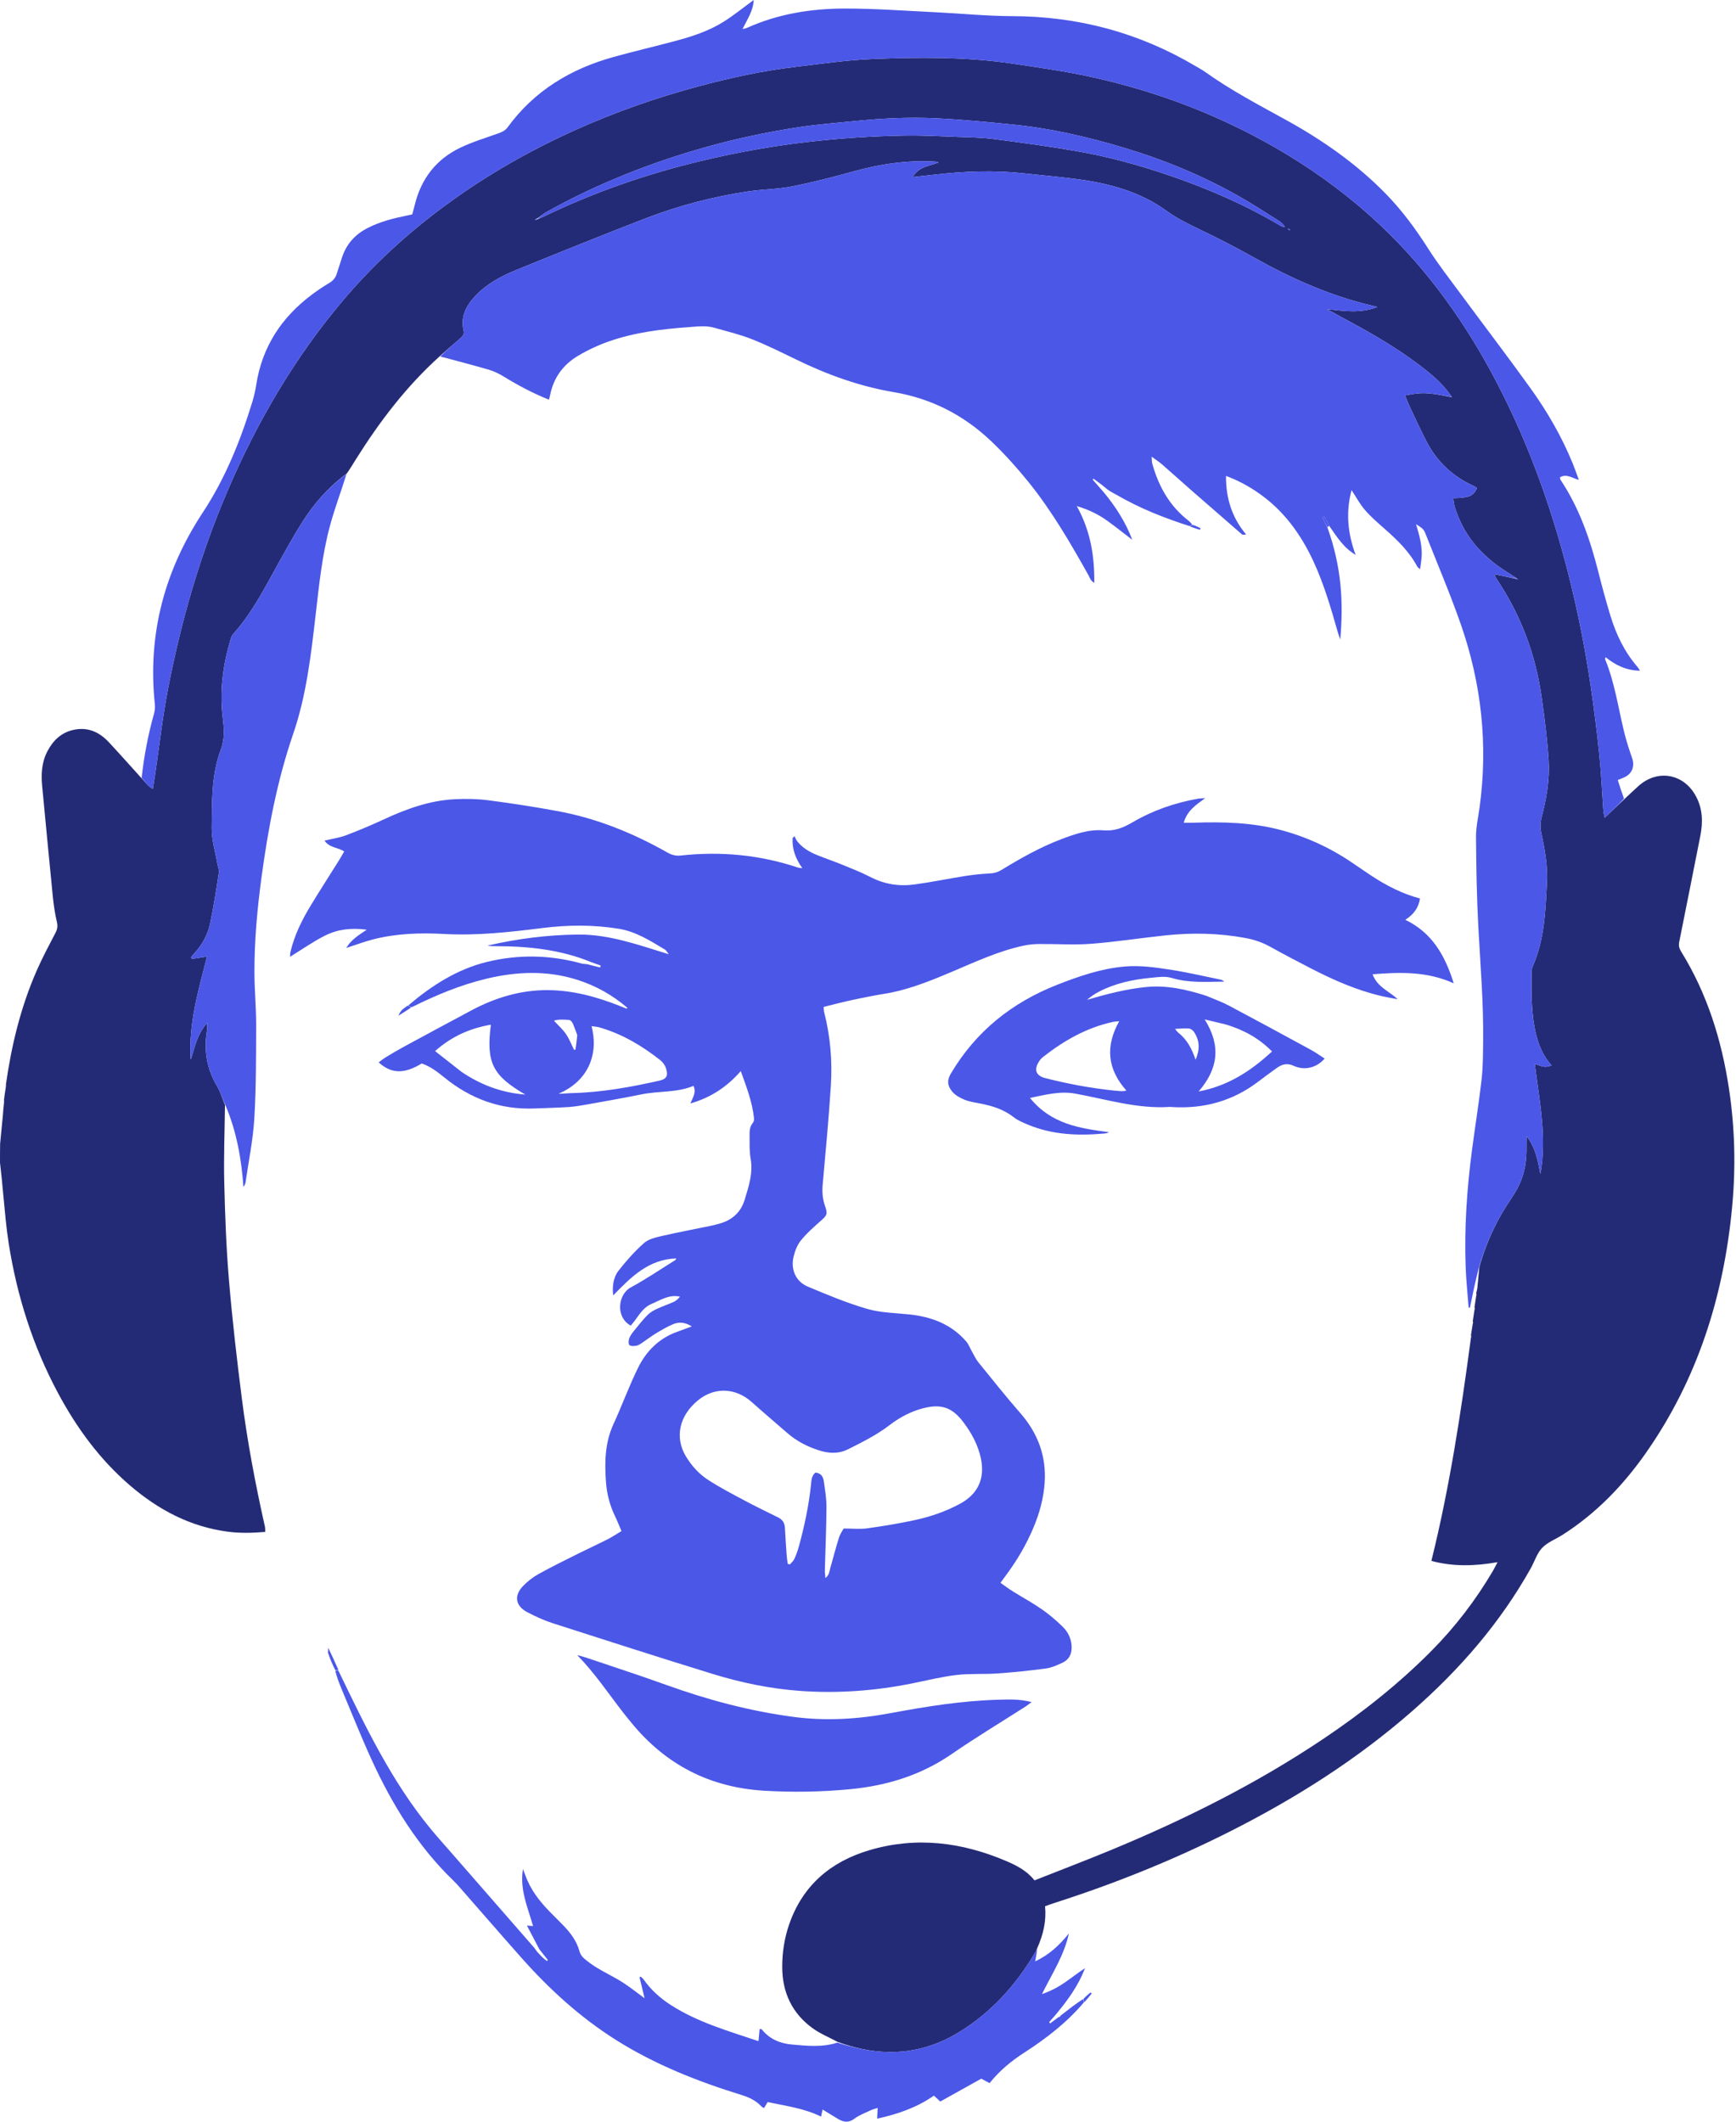 <svg width="180" height="220" viewBox="0 0 180 220" fill="none" xmlns="http://www.w3.org/2000/svg">
<path d="M45.582 36.953C42.134 40.062 39.354 43.715 36.898 47.631C36.611 48.09 36.337 48.557 35.965 49.091C34.036 50.529 32.547 52.227 31.338 54.148C30.249 55.879 29.272 57.682 28.283 59.474C27.088 61.638 25.908 63.806 24.244 65.662C24.108 65.814 23.993 66.01 23.935 66.205C23.142 68.853 22.753 71.548 23.084 74.311C23.224 75.475 23.332 76.586 22.89 77.754C21.904 80.361 21.986 83.138 21.951 85.865C21.936 87.076 22.32 88.292 22.527 89.506C22.582 89.83 22.742 90.166 22.695 90.473C22.428 92.224 22.161 93.977 21.799 95.71C21.556 96.87 21.008 97.918 20.192 98.804C20.059 98.948 19.938 99.103 19.811 99.254C19.837 99.312 19.863 99.37 19.889 99.429C20.411 99.347 20.933 99.266 21.464 99.183C20.574 102.703 19.529 106.18 19.781 109.863C20.205 108.582 20.43 107.218 21.482 106.064C21.482 106.41 21.509 106.593 21.478 106.767C21.117 108.83 21.408 110.766 22.49 112.59C22.852 113.202 23.054 113.908 23.329 114.571C23.297 117.25 23.189 119.931 23.253 122.608C23.333 125.978 23.456 129.353 23.738 132.711C24.082 136.818 24.555 140.916 25.075 145.005C25.644 149.483 26.484 153.917 27.474 158.322C27.505 158.461 27.49 158.611 27.501 158.845C26.175 158.958 24.892 158.99 23.609 158.821C19.72 158.307 16.414 156.55 13.477 154.028C10.351 151.343 7.959 148.076 6.024 144.465C3.413 139.593 1.764 134.394 0.904 128.945C0.646 127.313 0.511 125.66 0.336 123.854C0.236 122.648 0.118 121.606 1.31864e-09 120.563C-1.7956e-07 119.955 -1.67109e-07 119.347 0.013 118.588C0.117 117.506 0.208 116.576 0.298 115.645C0.323 115.289 0.348 114.934 0.405 114.458C0.43 114.235 0.423 114.133 0.416 114.031C0.462 113.672 0.507 113.314 0.588 112.832C0.622 112.606 0.621 112.502 0.62 112.399C1.198 108.358 2.154 104.417 3.794 100.668C4.384 99.319 5.081 98.016 5.762 96.708C5.955 96.337 5.997 96.027 5.899 95.607C5.696 94.731 5.563 93.834 5.473 92.938C5.092 89.131 4.738 85.322 4.372 81.513C4.252 80.263 4.319 79.041 4.914 77.902C5.483 76.816 6.3 76.002 7.525 75.703C9.024 75.337 10.258 75.863 11.271 76.946C12.383 78.135 13.458 79.358 14.625 80.638C15.069 81.068 15.332 81.544 15.847 81.792C15.929 81.278 16.003 80.834 16.07 80.389C16.516 77.386 16.853 74.363 17.428 71.386C18.788 64.337 20.775 57.467 23.611 50.854C26.682 43.695 30.57 37.044 35.618 31.083C38.811 27.314 42.436 24.026 46.416 21.122C50.591 18.076 55.06 15.535 59.778 13.422C63.854 11.596 68.054 10.129 72.362 8.97C75.674 8.078 79.023 7.345 82.432 6.939C85.118 6.619 87.805 6.224 90.502 6.116C95.346 5.922 100.201 5.885 105.018 6.601C107.751 7.008 110.495 7.396 113.191 7.988C119.848 9.45 126.166 11.837 132.095 15.225C135.743 17.31 139.142 19.741 142.261 22.553C147.328 27.12 151.329 32.519 154.575 38.494C158.175 45.122 160.744 52.148 162.6 59.443C163.579 63.292 164.349 67.186 164.93 71.113C165.282 73.491 165.583 75.879 165.829 78.27C166.029 80.214 166.113 82.17 166.255 84.12C166.268 84.305 166.327 84.487 166.389 84.789C167.134 84.084 167.783 83.469 168.432 82.854C168.917 82.403 169.396 81.944 169.889 81.502C171.865 79.731 174.573 80.207 175.838 82.547C176.546 83.858 176.587 85.243 176.301 86.674C175.569 90.332 174.862 93.996 174.117 97.651C174.036 98.049 174.105 98.335 174.305 98.659C177.014 103.029 178.505 107.825 179.27 112.876C179.887 116.947 179.986 121.036 179.601 125.13C178.729 134.405 176.012 143.044 170.609 150.726C168.265 154.058 165.471 156.946 162.015 159.149C161.307 159.6 160.464 159.912 159.902 160.498C159.362 161.063 159.118 161.907 158.721 162.615C155.551 168.28 151.357 173.098 146.498 177.363C140.713 182.441 134.263 186.518 127.405 189.97C121.618 192.883 115.625 195.298 109.456 197.278C109.114 197.387 108.776 197.513 108.357 197.659C108.508 199.126 108.199 200.521 107.566 201.967C107.456 202.181 107.424 202.3 107.364 202.403C105.354 205.835 102.756 208.716 99.333 210.782C97.129 212.112 94.713 212.821 92.124 212.778C90.315 212.747 88.559 212.352 86.857 211.731C85.986 211.262 85.05 210.883 84.257 210.308C82.135 208.771 81.121 206.613 81.106 204.013C81.098 202.471 81.33 200.95 81.844 199.485C83.256 195.466 86.161 193.027 90.147 191.847C95.005 190.409 99.742 191.011 104.347 192.98C105.43 193.443 106.472 193.979 107.264 194.977C109.938 193.919 112.579 192.915 115.188 191.835C122.881 188.649 130.305 184.943 137.232 180.29C141.22 177.611 144.976 174.647 148.367 171.235C150.865 168.722 153.006 165.931 154.802 162.876C154.951 162.622 155.078 162.355 155.273 161.983C152.932 162.394 150.704 162.464 148.415 161.852C150.302 154.235 151.476 146.536 152.517 138.709C152.564 138.558 152.554 138.516 152.512 138.483C152.567 138.113 152.623 137.744 152.704 137.268C152.754 137.11 152.744 137.067 152.7 137.031C152.753 136.663 152.806 136.295 152.885 135.821C152.934 135.663 152.924 135.619 152.88 135.583C152.932 135.215 152.985 134.846 153.062 134.372C153.109 134.216 153.098 134.174 153.055 134.139C153.085 134.006 153.115 133.873 153.177 133.601C153.259 132.8 153.311 132.138 153.384 131.407C154.098 128.786 155.218 126.434 156.708 124.252C157.028 123.782 157.322 123.285 157.558 122.769C158.118 121.544 158.301 120.239 158.274 118.898C158.266 118.533 158.28 118.167 158.283 117.802C159.221 118.987 159.452 120.355 159.72 121.724C160.41 117.893 159.606 114.133 159.137 110.314C160.158 110.679 160.158 110.679 160.888 110.491C160.008 109.519 159.525 108.369 159.235 107.124C158.747 105.021 158.787 102.881 158.797 100.745C158.798 100.514 158.889 100.272 158.983 100.054C160.147 97.337 160.238 94.433 160.395 91.556C160.491 89.813 160.177 88.08 159.81 86.372C159.693 85.829 159.698 85.319 159.839 84.773C160.337 82.845 160.691 80.874 160.572 78.887C160.441 76.701 160.157 74.521 159.854 72.35C159.231 67.903 157.704 63.786 155.187 60.051C155.083 59.896 155.016 59.716 154.928 59.542C155.72 59.695 156.448 59.837 157.194 60.022C157.282 60.068 157.352 60.07 157.423 60.072C157.345 60.035 157.268 59.999 157.16 59.908C156.823 59.666 156.513 59.48 156.207 59.288C154.019 57.904 152.273 56.126 151.253 53.706C150.977 53.049 150.721 52.382 150.687 51.651C152.326 51.621 152.76 51.437 153.134 50.63C153.117 50.606 153.104 50.575 153.081 50.559C153.007 50.508 152.933 50.453 152.852 50.416C150.687 49.448 149.03 47.923 147.933 45.823C147.294 44.598 146.724 43.336 146.131 42.087C145.981 41.77 145.861 41.438 145.681 41C146.171 40.919 146.545 40.839 146.924 40.797C148.138 40.663 149.312 40.956 150.504 41.176C150.527 41.209 150.543 41.217 150.558 41.224C150.534 41.204 150.509 41.183 150.489 41.099C149.613 39.792 148.452 38.833 147.256 37.922C144.903 36.129 142.355 34.642 139.753 33.245C139.028 32.856 138.31 32.452 137.589 32.054C139.331 32.233 141.03 32.527 142.802 31.835C142.617 31.783 142.533 31.755 142.447 31.735C138.036 30.724 133.955 28.911 130.023 26.706C128.107 25.632 126.149 24.624 124.166 23.681C123.052 23.151 121.982 22.609 120.972 21.876C118.172 19.843 114.916 18.99 111.538 18.557C109.721 18.324 107.895 18.164 106.074 17.966C103.006 17.634 99.946 17.762 96.889 18.113C96.17 18.195 95.45 18.272 94.621 18.363C95.283 17.233 96.388 17.228 97.304 16.845C97.186 16.777 97.083 16.766 96.979 16.76C94.095 16.588 91.287 17.004 88.509 17.771C86.396 18.354 84.269 18.908 82.12 19.331C80.622 19.626 79.069 19.625 77.555 19.851C73.885 20.401 70.306 21.341 66.848 22.679C62.387 24.405 57.951 26.194 53.521 27.999C51.957 28.636 50.458 29.433 49.28 30.69C48.339 31.695 47.728 32.841 48.072 34.286C48.167 34.684 47.948 34.892 47.683 35.118C46.974 35.72 46.281 36.34 45.582 36.953ZM55.839 22.691C55.977 22.632 56.118 22.579 56.253 22.514C60.896 20.258 65.725 18.503 70.713 17.187C75.049 16.044 79.44 15.209 83.9 14.701C87.192 14.326 90.49 14.114 93.797 14.054C95.63 14.022 97.466 14.125 99.3 14.194C100.563 14.242 101.833 14.262 103.083 14.424C105.942 14.793 108.801 15.179 111.64 15.674C114.991 16.258 118.271 17.164 121.486 18.274C125.42 19.632 129.224 21.292 132.808 23.428C132.93 23.501 133.093 23.504 133.237 23.539C133.056 23.242 132.832 23.048 132.585 22.893C131.258 22.064 129.948 21.203 128.59 20.428C124.757 18.238 120.7 16.564 116.474 15.302C112.695 14.173 108.859 13.292 104.927 12.905C102.296 12.646 99.661 12.391 97.022 12.266C94.195 12.133 91.365 12.275 88.548 12.561C86.664 12.752 84.773 12.896 82.903 13.179C79.573 13.683 76.28 14.38 73.037 15.298C67.309 16.919 61.814 19.109 56.612 22.013C56.285 22.195 56.015 22.479 55.623 22.704C55.574 22.718 55.524 22.732 55.474 22.746C55.493 22.776 55.511 22.805 55.53 22.835C55.59 22.791 55.649 22.747 55.839 22.691ZM133.523 23.717C133.579 23.771 133.635 23.827 133.694 23.877C133.697 23.88 133.735 23.84 133.757 23.82C133.703 23.767 133.648 23.713 133.523 23.717Z" fill="#242B76"/>
<path d="M61.31 99.769C58.138 98.465 54.805 98.115 51.414 98.11C51.128 98.109 50.841 98.11 50.55 98.05C53.634 97.338 56.755 96.936 59.92 96.905C63.136 96.873 66.124 97.954 69.346 98.948C69.123 98.669 69.063 98.533 68.959 98.471C67.438 97.565 65.968 96.599 64.143 96.303C61.495 95.874 58.86 95.899 56.219 96.231C52.838 96.656 49.463 97.031 46.04 96.844C43.571 96.71 41.093 96.785 38.675 97.409C37.779 97.64 36.908 97.97 35.898 98.296C36.411 97.445 37.157 96.982 38.028 96.402C36.41 96.186 34.993 96.362 33.705 97.011C32.453 97.641 31.295 98.461 30.073 99.211C30.081 99.1 30.07 98.911 30.111 98.733C30.517 96.98 31.309 95.391 32.234 93.867C33.188 92.295 34.185 90.751 35.16 89.193C35.335 88.914 35.491 88.624 35.687 88.287C35.037 87.856 34.139 87.91 33.649 87.162C34.429 86.976 35.18 86.875 35.871 86.615C37.194 86.117 38.498 85.563 39.781 84.97C42.122 83.887 44.522 83.007 47.12 82.874C48.288 82.814 49.477 82.832 50.634 82.982C53.051 83.296 55.464 83.669 57.861 84.113C61.899 84.861 65.657 86.389 69.219 88.41C69.661 88.661 70.085 88.765 70.588 88.71C74.719 88.257 78.768 88.634 82.719 89.953C82.827 89.989 82.947 89.989 83.193 90.026C82.482 89.025 82.109 88.02 82.186 86.89C82.251 86.829 82.316 86.769 82.382 86.708C82.476 86.887 82.545 87.087 82.669 87.243C83.21 87.923 83.941 88.346 84.73 88.666C85.566 89.005 86.425 89.292 87.261 89.634C88.263 90.045 89.28 90.436 90.24 90.934C91.689 91.687 93.216 91.928 94.798 91.714C96.558 91.477 98.299 91.112 100.054 90.837C100.914 90.702 101.785 90.608 102.655 90.567C103.098 90.547 103.463 90.435 103.834 90.208C105.816 88.999 107.836 87.859 110.014 87.028C111.43 86.488 112.895 85.976 114.401 86.1C115.58 86.196 116.48 85.821 117.424 85.268C119.523 84.036 121.795 83.255 124.186 82.821C124.384 82.785 124.588 82.788 124.965 82.759C123.966 83.483 123.071 84.094 122.74 85.308C123.159 85.308 123.48 85.317 123.8 85.307C126.76 85.21 129.707 85.278 132.6 86.015C135.312 86.707 137.822 87.849 140.141 89.413C140.865 89.901 141.579 90.407 142.312 90.882C143.833 91.869 145.436 92.691 147.234 93.165C147.088 94.138 146.583 94.805 145.714 95.376C148.499 96.72 149.837 99.085 150.732 101.961C147.965 100.71 145.205 100.795 142.318 101.023C142.816 102.376 144.043 102.763 144.916 103.612C144.372 103.506 143.825 103.416 143.286 103.292C140.683 102.691 138.262 101.621 135.901 100.403C134.482 99.671 133.069 98.926 131.672 98.153C130.87 97.708 130.026 97.427 129.131 97.261C126.382 96.752 123.617 96.698 120.847 96.99C118.272 97.262 115.708 97.667 113.127 97.864C111.332 98 109.517 97.868 107.711 97.886C107.177 97.891 106.634 97.948 106.112 98.06C103.532 98.614 101.152 99.726 98.74 100.748C96.715 101.607 94.679 102.437 92.517 102.898C91.9 103.03 91.271 103.108 90.651 103.228C89.739 103.405 88.827 103.584 87.921 103.787C87.101 103.971 86.289 104.188 85.402 104.409C85.417 104.572 85.408 104.773 85.456 104.96C86.099 107.463 86.312 110.017 86.148 112.582C85.93 116.008 85.604 119.427 85.3 122.848C85.231 123.614 85.292 124.339 85.549 125.067C85.842 125.893 85.739 126.031 85.08 126.611C84.361 127.245 83.632 127.889 83.035 128.631C82.656 129.102 82.416 129.739 82.277 130.339C81.972 131.657 82.526 132.892 83.757 133.41C85.78 134.261 87.82 135.11 89.923 135.722C91.32 136.129 92.837 136.139 94.303 136.296C96.598 136.543 98.641 137.309 100.188 139.103C100.431 139.384 100.562 139.76 100.75 140.089C100.974 140.48 101.157 140.904 101.437 141.25C102.877 143.029 104.307 144.82 105.81 146.546C107.626 148.632 108.506 151.014 108.315 153.771C108.206 155.346 107.795 156.856 107.192 158.313C106.438 160.133 105.447 161.817 104.269 163.393C104.108 163.607 103.953 163.825 103.735 164.125C104.182 164.435 104.585 164.741 105.013 165.008C106.009 165.63 107.047 166.191 108.011 166.859C108.774 167.388 109.489 168.001 110.157 168.647C110.704 169.175 111.054 169.845 111.11 170.643C111.167 171.454 110.878 172.078 110.142 172.419C109.6 172.67 109.028 172.928 108.445 173.006C106.776 173.23 105.098 173.404 103.418 173.522C102.006 173.621 100.576 173.515 99.175 173.681C97.626 173.865 96.1 174.248 94.566 174.556C90.733 175.327 86.862 175.612 82.966 175.332C79.861 175.109 76.817 174.474 73.848 173.559C68.325 171.855 62.821 170.088 57.319 168.315C56.407 168.021 55.521 167.612 54.67 167.167C53.432 166.519 53.267 165.445 54.247 164.441C54.705 163.973 55.24 163.546 55.811 163.229C57.153 162.484 58.533 161.808 59.906 161.12C60.929 160.608 61.972 160.133 62.993 159.616C63.471 159.373 63.919 159.069 64.439 158.758C64.208 158.22 64.014 157.72 63.782 157.24C63.239 156.113 62.922 154.931 62.833 153.683C62.684 151.623 62.718 149.602 63.611 147.663C64.505 145.721 65.229 143.698 66.18 141.786C67.014 140.106 68.306 138.8 70.129 138.128C70.601 137.954 71.072 137.781 71.731 137.538C70.998 137.08 70.385 137.064 69.811 137.299C69.175 137.559 68.578 137.921 67.985 138.276C67.521 138.554 67.094 138.894 66.643 139.194C66.443 139.327 66.235 139.486 66.01 139.532C65.765 139.582 65.414 139.605 65.263 139.469C65.138 139.356 65.167 138.968 65.252 138.751C65.369 138.451 65.584 138.182 65.791 137.927C66.225 137.391 66.655 136.847 67.138 136.357C67.402 136.09 67.752 135.888 68.095 135.726C68.666 135.457 69.27 135.259 69.846 134.999C70.099 134.885 70.316 134.692 70.504 134.448C69.371 134.2 68.482 134.817 67.548 135.209C66.523 135.639 66.103 136.697 65.396 137.455C63.782 136.559 64.081 134.209 65.398 133.497C66.983 132.64 68.48 131.618 70.013 130.664C70.055 130.638 70.074 130.574 70.128 130.489C67.238 130.569 65.421 132.433 63.581 134.32C63.471 133.363 63.59 132.456 64.144 131.748C64.937 130.733 65.806 129.757 66.766 128.901C67.226 128.491 67.949 128.317 68.583 128.17C70.284 127.777 72.002 127.458 73.713 127.103C74.037 127.036 74.357 126.949 74.675 126.857C75.961 126.486 76.833 125.662 77.218 124.386C77.634 123.008 78.098 121.639 77.83 120.141C77.693 119.377 77.73 118.579 77.722 117.795C77.718 117.319 77.714 116.833 78.067 116.426C78.167 116.31 78.196 116.087 78.178 115.922C78.002 114.269 77.411 112.738 76.809 111.063C75.354 112.722 73.691 113.812 71.582 114.419C71.838 113.798 72.227 113.261 71.902 112.595C70.174 113.32 68.293 113.108 66.499 113.477C64.642 113.858 62.773 114.183 60.906 114.518C60.256 114.634 59.601 114.746 58.943 114.79C57.772 114.867 56.597 114.889 55.424 114.938C51.886 115.085 48.795 113.94 46.07 111.722C45.347 111.133 44.606 110.565 43.725 110.274C42.08 111.27 40.694 111.467 39.264 110.156C39.509 109.978 39.734 109.791 39.981 109.641C40.573 109.281 41.167 108.923 41.776 108.593C44.133 107.314 46.493 106.042 48.858 104.778C51.344 103.45 53.993 102.646 56.815 102.667C59.399 102.685 61.875 103.36 64.273 104.311C64.495 104.399 64.716 104.493 64.939 104.58C64.959 104.587 64.993 104.557 65.071 104.521C63.509 103.172 61.767 102.2 59.826 101.588C56.716 100.606 53.587 100.734 50.456 101.479C47.774 102.118 45.247 103.168 42.688 104.439C42.487 104.389 42.401 104.328 42.316 104.268C44.754 102.202 47.389 100.49 50.543 99.729C53.828 98.936 57.102 99.018 60.357 99.922C60.498 99.961 60.657 99.94 60.931 99.991C61.447 100.129 61.839 100.223 62.231 100.317C62.247 100.25 62.263 100.184 62.279 100.117C61.956 100.001 61.633 99.885 61.31 99.769ZM81.56 148.528C80.356 147.481 79.139 146.448 77.949 145.385C76.261 143.877 74.076 143.799 72.36 145.211C70.424 146.804 69.939 149.038 71.114 151.003C71.71 152.001 72.494 152.857 73.46 153.477C74.671 154.255 75.954 154.926 77.226 155.605C78.367 156.215 79.535 156.776 80.695 157.351C81.146 157.574 81.358 157.927 81.385 158.426C81.436 159.387 81.502 160.348 81.57 161.308C81.591 161.591 81.641 161.872 81.678 162.154C81.749 162.177 81.82 162.201 81.891 162.225C82.049 162.039 82.257 161.876 82.356 161.662C82.545 161.255 82.701 160.826 82.82 160.393C83.406 158.272 83.862 156.124 84.092 153.933C84.138 153.49 84.147 153.028 84.543 152.699C85.109 152.733 85.35 153.108 85.416 153.58C85.542 154.472 85.698 155.372 85.694 156.268C85.681 158.466 85.582 160.664 85.525 162.862C85.519 163.072 85.558 163.283 85.587 163.631C86 163.287 85.991 162.939 86.077 162.639C86.382 161.569 86.66 160.491 86.994 159.43C87.114 159.048 87.363 158.707 87.476 158.493C88.413 158.493 89.172 158.578 89.905 158.476C91.572 158.243 93.238 157.972 94.883 157.614C96.502 157.262 98.073 156.721 99.54 155.928C101.409 154.918 102.14 153.306 101.708 151.239C101.411 149.822 100.737 148.59 99.876 147.449C98.735 145.94 97.594 145.55 95.768 146.01C94.46 146.34 93.291 146.963 92.235 147.773C90.908 148.79 89.431 149.523 87.95 150.268C86.928 150.783 85.889 150.708 84.886 150.38C83.713 149.997 82.599 149.448 81.56 148.528ZM61.208 110.173C60.593 111.733 59.431 112.75 57.913 113.414C58.369 113.415 58.787 113.357 59.206 113.348C62.32 113.281 65.363 112.732 68.391 112.05C69.228 111.862 69.254 111.429 69.062 110.792C68.964 110.469 68.725 110.136 68.457 109.925C66.551 108.427 64.493 107.199 62.14 106.529C61.899 106.46 61.641 106.448 61.338 106.402C61.65 107.685 61.683 108.87 61.208 110.173ZM47.856 111.143C49.835 112.485 51.998 113.309 54.468 113.498C51.053 111.509 50.401 110.19 50.895 106.249C48.735 106.631 46.838 107.451 45.112 108.99C46.057 109.733 46.904 110.4 47.856 111.143ZM59.854 107.329C59.697 106.914 59.558 106.49 59.373 106.088C59.306 105.944 59.13 105.759 58.998 105.754C58.493 105.735 57.973 105.669 57.435 105.834C57.898 106.339 58.355 106.74 58.687 107.225C59.026 107.721 59.244 108.3 59.515 108.843C59.566 108.843 59.616 108.843 59.667 108.842C59.733 108.388 59.798 107.934 59.854 107.329Z" fill="#4B57E7"/>
<path d="M45.652 36.966C46.281 36.34 46.974 35.72 47.682 35.118C47.948 34.892 48.166 34.684 48.071 34.286C47.727 32.841 48.338 31.695 49.28 30.69C50.458 29.433 51.956 28.636 53.521 27.999C57.95 26.194 62.387 24.405 66.848 22.68C70.306 21.341 73.884 20.401 77.554 19.851C79.068 19.625 80.622 19.627 82.119 19.331C84.269 18.908 86.396 18.354 88.509 17.771C91.287 17.004 94.095 16.588 96.979 16.76C97.082 16.766 97.186 16.777 97.304 16.845C96.388 17.228 95.283 17.233 94.621 18.363C95.45 18.272 96.17 18.196 96.889 18.113C99.946 17.762 103.006 17.634 106.074 17.966C107.895 18.164 109.721 18.325 111.538 18.558C114.916 18.991 118.172 19.844 120.972 21.876C121.982 22.609 123.052 23.151 124.165 23.681C126.149 24.624 128.106 25.632 130.022 26.706C133.954 28.911 138.036 30.724 142.447 31.735C142.533 31.755 142.617 31.783 142.802 31.836C141.03 32.527 139.331 32.233 137.588 32.054C138.31 32.452 139.027 32.856 139.753 33.245C142.355 34.643 144.902 36.129 147.256 37.922C148.451 38.833 149.613 39.792 150.492 41.097C150.49 41.158 150.495 41.151 150.495 41.151C149.312 40.956 148.138 40.663 146.924 40.797C146.545 40.839 146.171 40.919 145.681 41C145.861 41.438 145.98 41.77 146.131 42.087C146.724 43.336 147.293 44.598 147.933 45.823C149.03 47.924 150.686 49.448 152.851 50.417C152.933 50.453 153.006 50.508 153.08 50.559C153.104 50.575 153.116 50.606 153.134 50.63C152.759 51.437 152.325 51.621 150.686 51.651C150.721 52.382 150.976 53.049 151.253 53.707C152.272 56.126 154.018 57.905 156.207 59.288C156.512 59.481 156.822 59.666 157.156 59.912C157.183 59.97 157.176 59.978 157.176 59.978C156.448 59.837 155.719 59.695 154.928 59.542C155.015 59.716 155.082 59.896 155.186 60.051C157.704 63.786 159.231 67.903 159.853 72.351C160.157 74.521 160.441 76.701 160.572 78.887C160.691 80.874 160.336 82.845 159.839 84.773C159.698 85.319 159.693 85.829 159.809 86.372C160.176 88.08 160.49 89.813 160.395 91.556C160.237 94.433 160.147 97.337 158.982 100.054C158.889 100.272 158.798 100.514 158.797 100.745C158.786 102.882 158.746 105.021 159.235 107.124C159.524 108.369 160.007 109.519 160.887 110.491C160.158 110.679 160.158 110.679 159.137 110.314C159.606 114.133 160.41 117.893 159.72 121.724C159.452 120.355 159.22 118.987 158.283 117.802C158.279 118.168 158.266 118.533 158.273 118.898C158.3 120.239 158.118 121.544 157.557 122.769C157.321 123.286 157.028 123.782 156.707 124.252C155.218 126.434 154.098 128.786 153.343 131.451C153.133 132.233 152.983 132.902 152.832 133.572C152.692 134.245 152.552 134.919 152.412 135.593C152.368 135.592 152.323 135.591 152.279 135.591C152.173 134.184 152.02 132.779 151.969 131.37C151.823 127.326 152.095 123.301 152.62 119.293C152.94 116.845 153.34 114.408 153.619 111.956C153.768 110.644 153.766 109.311 153.782 107.987C153.832 104.006 153.493 100.042 153.281 96.072C153.116 92.975 153.065 89.871 153.043 86.77C153.036 85.757 153.273 84.74 153.412 83.727C154.305 77.217 153.61 70.858 151.447 64.678C150.354 61.555 149.056 58.504 147.84 55.425C147.617 54.86 147.552 54.823 146.824 54.352C147.186 55.545 147.503 56.674 147.397 57.859C147.365 58.217 147.302 58.571 147.239 59.029C147.097 58.895 147.001 58.84 146.956 58.757C146.121 57.182 144.866 55.975 143.546 54.816C142.846 54.201 142.135 53.583 141.527 52.881C141.009 52.283 140.63 51.565 140.137 50.821C139.543 53.082 139.71 55.247 140.563 57.538C139.27 56.763 138.625 55.661 137.84 54.557C137.648 54.145 137.472 53.852 137.297 53.56C137.241 53.589 137.185 53.618 137.13 53.648C137.302 54.006 137.475 54.365 137.648 54.724C139.113 58.843 139.303 62.462 138.967 66.313C138.879 66.053 138.781 65.796 138.706 65.533C137.997 63.045 137.277 60.562 136.185 58.207C134.884 55.403 133.124 52.965 130.561 51.17C129.526 50.445 128.43 49.835 127.119 49.348C127.107 51.686 127.743 53.675 129.201 55.419C129.04 55.457 128.921 55.446 128.803 55.434C127.037 53.897 125.27 52.364 123.508 50.822C122.492 49.932 121.491 49.025 120.472 48.138C120.183 47.886 119.854 47.679 119.413 47.357C119.437 47.688 119.421 47.878 119.469 48.051C120.123 50.428 121.276 52.49 123.267 54.018C123.385 54.109 123.483 54.226 123.617 54.4C123.548 54.499 123.452 54.528 123.356 54.557C120.726 53.712 118.166 52.706 115.773 51.31C115.49 51.146 115.189 51.013 114.838 50.76C114.315 50.314 113.849 49.975 113.384 49.637C113.354 49.669 113.324 49.701 113.294 49.733C113.694 50.19 114.094 50.647 114.494 51.104C115.691 52.569 116.713 54.143 117.401 55.972C116.535 55.31 115.684 54.627 114.799 53.991C113.899 53.345 112.915 52.856 111.648 52.476C113.076 55.048 113.487 57.651 113.464 60.43C113.078 60.242 113.004 59.904 112.857 59.64C110.972 56.273 109.035 52.936 106.601 49.93C105.429 48.483 104.171 47.089 102.828 45.801C99.977 43.067 96.601 41.325 92.67 40.661C89.115 40.061 85.753 38.843 82.516 37.262C81.002 36.523 79.487 35.772 77.922 35.156C76.668 34.662 75.341 34.353 74.042 33.979C73.183 33.732 72.308 33.857 71.44 33.919C68.641 34.119 65.858 34.456 63.196 35.379C62.067 35.771 60.961 36.285 59.934 36.895C58.395 37.808 57.39 39.173 57.04 40.969C57.012 41.112 56.967 41.253 56.917 41.445C55.254 40.774 53.718 39.959 52.228 39.045C51.748 38.75 51.223 38.495 50.685 38.337C49.04 37.854 47.378 37.428 45.652 36.966Z" fill="#4B57E7"/>
<path d="M168.388 82.811C167.783 83.469 167.134 84.084 166.39 84.789C166.328 84.487 166.269 84.305 166.255 84.12C166.113 82.17 166.03 80.214 165.829 78.27C165.583 75.879 165.283 73.491 164.931 71.113C164.35 67.186 163.58 63.292 162.6 59.443C160.744 52.148 158.175 45.122 154.575 38.494C151.329 32.519 147.328 27.12 142.262 22.553C139.143 19.741 135.743 17.31 132.095 15.225C126.167 11.837 119.848 9.45 113.192 7.988C110.495 7.396 107.752 7.008 105.018 6.601C100.202 5.885 95.346 5.922 90.502 6.116C87.806 6.224 85.118 6.619 82.433 6.939C79.023 7.345 75.674 8.078 72.362 8.97C68.054 10.129 63.854 11.596 59.778 13.422C55.06 15.535 50.592 18.076 46.416 21.122C42.436 24.026 38.811 27.314 35.618 31.083C30.57 37.044 26.682 43.695 23.612 50.854C20.776 57.467 18.789 64.337 17.428 71.386C16.854 74.363 16.517 77.387 16.07 80.389C16.004 80.834 15.929 81.278 15.847 81.792C15.333 81.544 15.07 81.068 14.685 80.654C14.942 78.351 15.366 76.136 15.981 73.957C16.069 73.649 16.085 73.301 16.051 72.981C15.298 65.763 17.06 59.17 21.024 53.147C23.349 49.614 24.909 45.752 26.142 41.738C26.327 41.135 26.475 40.515 26.571 39.892C27.179 35.954 29.199 32.894 32.353 30.537C32.931 30.105 33.535 29.703 34.155 29.332C34.543 29.1 34.791 28.804 34.92 28.38C35.087 27.833 35.276 27.293 35.447 26.747C35.896 25.314 36.822 24.299 38.15 23.627C39.426 22.981 40.794 22.631 42.186 22.352C42.36 22.317 42.533 22.275 42.746 22.227C42.84 21.874 42.936 21.532 43.021 21.188C43.683 18.51 45.236 16.515 47.714 15.323C48.955 14.726 50.289 14.319 51.592 13.857C51.997 13.713 52.357 13.576 52.629 13.204C55.392 9.413 59.175 7.138 63.632 5.904C65.749 5.318 67.89 4.817 70.014 4.251C71.764 3.785 73.49 3.22 75.032 2.252C76.094 1.585 77.073 0.785 78.15 0C78.104 1.094 77.506 1.98 76.986 3.009C77.208 2.957 77.322 2.948 77.42 2.904C80.665 1.434 84.115 0.888 87.629 0.886C90.758 0.885 93.888 1.121 97.017 1.271C99.664 1.399 102.31 1.669 104.958 1.675C111.781 1.692 118.119 3.386 123.983 6.867C124.32 7.067 124.669 7.251 124.986 7.478C127.64 9.374 130.521 10.88 133.368 12.452C137.128 14.527 140.63 16.973 143.653 20.058C145.349 21.789 146.772 23.718 148.072 25.761C149.105 27.385 150.295 28.91 151.44 30.46C153.856 33.733 156.327 36.965 158.699 40.268C160.441 42.694 161.934 45.279 163.069 48.054C163.283 48.578 163.466 49.115 163.705 49.759C163.005 49.573 162.431 49.087 161.748 49.494C161.767 49.59 161.76 49.685 161.801 49.747C163.737 52.645 164.855 55.876 165.706 59.223C166.099 60.769 166.511 62.311 166.976 63.837C167.568 65.784 168.438 67.597 169.784 69.152C169.859 69.238 169.912 69.343 170.047 69.546C168.606 69.523 167.497 68.964 166.476 68.142C166.452 68.247 166.413 68.314 166.431 68.357C167.417 70.772 167.784 73.348 168.392 75.862C168.618 76.795 168.914 77.715 169.233 78.621C169.499 79.38 169.273 80.14 168.563 80.528C168.33 80.655 168.075 80.742 167.742 80.885C167.948 81.53 168.146 82.15 168.388 82.811Z" fill="#4B57E7"/>
<path d="M86.823 211.798C88.558 212.352 90.314 212.747 92.124 212.778C94.712 212.821 97.128 212.112 99.332 210.782C102.755 208.716 105.354 205.835 107.364 202.403C107.424 202.3 107.455 202.181 107.545 202.034C107.51 202.432 107.43 202.864 107.337 203.371C108.782 202.709 109.867 201.684 110.829 200.477C110.361 202.698 109.125 204.579 108.037 206.77C109.035 206.422 109.753 206.018 110.431 205.552C111.119 205.078 111.773 204.554 112.496 204.085C111.817 205.889 110.702 207.426 109.402 208.976C109.139 209.261 108.961 209.472 108.782 209.683C108.819 209.725 108.855 209.768 108.892 209.81C109.175 209.595 109.459 209.38 109.743 209.166C109.743 209.166 109.763 209.159 109.812 209.148C109.915 209.111 109.948 209.069 109.96 209.01C110.709 208.423 111.457 207.836 112.275 207.299C112.359 207.441 112.375 207.532 112.39 207.623C110.623 209.717 108.481 211.37 106.195 212.844C104.868 213.7 103.664 214.683 102.608 215.999C102.313 215.843 102.009 215.683 101.74 215.541C100.354 216.314 98.969 217.087 97.494 217.91C97.35 217.775 97.122 217.564 96.834 217.296C95.068 218.535 93.073 219.218 90.95 219.686C90.968 219.303 90.982 218.992 91.002 218.569C90.693 218.674 90.469 218.726 90.267 218.822C89.697 219.096 89.083 219.317 88.585 219.691C88.002 220.13 87.49 220.06 86.938 219.739C86.4 219.426 85.874 219.093 85.292 218.738C85.231 219.026 85.184 219.242 85.135 219.473C83.368 218.602 81.48 218.37 79.595 217.964C79.467 218.18 79.352 218.373 79.227 218.582C79.121 218.524 79.029 218.5 78.974 218.441C78.406 217.824 77.698 217.483 76.898 217.235C72.34 215.826 67.925 214.083 63.867 211.524C60.165 209.189 56.969 206.274 54.076 203.015C51.956 200.626 49.867 198.211 47.761 195.81C47.523 195.538 47.283 195.265 47.023 195.015C43.321 191.446 40.68 187.15 38.555 182.52C37.463 180.141 36.5 177.703 35.481 175.29C35.283 174.822 35.097 174.35 34.912 173.779C34.916 173.633 34.895 173.595 34.858 173.568C34.818 173.489 34.779 173.41 34.789 173.263C34.918 173.198 34.997 173.202 35.076 173.205C37.835 178.912 40.554 184.642 44.614 189.59C45.301 190.427 46.028 191.231 46.74 192.047C49.627 195.356 52.516 198.664 55.402 201.974C55.48 202.063 55.53 202.176 55.675 202.358C55.92 202.615 56.075 202.799 56.248 202.964C56.392 203.102 56.557 203.219 56.713 203.345C56.742 203.306 56.772 203.268 56.801 203.229C56.508 202.858 56.214 202.487 55.92 202.116C55.504 201.321 55.088 200.527 54.635 199.663C54.821 199.679 54.992 199.694 55.274 199.719C54.723 197.791 53.869 195.916 54.225 193.807C54.306 194.017 54.393 194.224 54.467 194.436C54.99 195.918 55.923 197.126 57.006 198.234C57.469 198.708 57.945 199.169 58.406 199.645C59.167 200.432 59.81 201.287 60.099 202.376C60.17 202.646 60.375 202.919 60.593 203.102C61.028 203.468 61.497 203.804 61.986 204.096C62.812 204.589 63.688 205.001 64.5 205.517C65.282 206.014 66.008 206.598 66.835 207.2C66.651 206.435 66.481 205.732 66.311 205.029C66.354 205.007 66.397 204.984 66.439 204.961C66.546 205.067 66.67 205.161 66.755 205.282C67.514 206.356 68.478 207.213 69.577 207.917C72.347 209.692 75.478 210.584 78.644 211.647C78.688 211.178 78.725 210.787 78.763 210.397C78.88 210.411 78.962 210.396 78.986 210.428C79.791 211.437 80.891 211.894 82.128 212.001C83.683 212.136 85.248 212.314 86.823 211.798Z" fill="#4B57E7"/>
<path d="M23.38 114.615C23.054 113.908 22.853 113.202 22.49 112.59C21.409 110.766 21.117 108.83 21.479 106.767C21.509 106.593 21.483 106.41 21.483 106.064C20.43 107.218 20.205 108.582 19.781 109.863C19.529 106.18 20.575 102.703 21.464 99.183C20.933 99.266 20.411 99.347 19.889 99.429C19.863 99.37 19.837 99.312 19.811 99.254C19.938 99.103 20.059 98.948 20.192 98.804C21.008 97.918 21.557 96.869 21.799 95.71C22.161 93.977 22.428 92.224 22.695 90.473C22.742 90.166 22.582 89.83 22.527 89.506C22.32 88.292 21.936 87.076 21.951 85.865C21.986 83.138 21.904 80.361 22.89 77.754C23.332 76.586 23.224 75.475 23.084 74.311C22.753 71.548 23.142 68.853 23.935 66.205C23.994 66.01 24.108 65.814 24.244 65.662C25.908 63.806 27.088 61.637 28.283 59.474C29.272 57.682 30.249 55.879 31.338 54.148C32.547 52.227 34.036 50.529 35.928 49.142C35.388 50.917 34.706 52.691 34.214 54.516C33.405 57.519 33.09 60.613 32.734 63.696C32.25 67.887 31.777 72.084 30.398 76.102C28.738 80.942 27.795 85.934 27.113 90.986C26.67 94.274 26.369 97.576 26.381 100.895C26.388 102.702 26.565 104.509 26.56 106.316C26.55 109.539 26.561 112.768 26.369 115.984C26.237 118.2 25.779 120.397 25.46 122.601C25.436 122.768 25.351 122.926 25.242 123.077C25.033 120.171 24.54 117.349 23.38 114.615Z" fill="#4B57E7"/>
<path d="M125.093 103.263C125.906 103.61 126.679 103.88 127.394 104.259C130.24 105.768 133.071 107.306 135.901 108.846C136.399 109.118 136.863 109.453 137.349 109.763C136.553 110.688 135.308 111.049 134.147 110.52C133.406 110.182 132.888 110.375 132.333 110.775C131.698 111.232 131.067 111.697 130.443 112.17C127.808 114.17 124.825 114.987 121.544 114.793C121.454 114.788 121.363 114.771 121.274 114.777C117.91 114.998 114.72 113.981 111.471 113.396C109.906 113.115 108.445 113.507 106.798 113.845C108.978 116.558 111.946 116.999 114.972 117.396C114.912 117.427 114.862 117.463 114.806 117.479C114.72 117.504 114.63 117.523 114.54 117.531C111.812 117.784 109.123 117.682 106.552 116.602C106.054 116.393 105.533 116.18 105.116 115.852C104.06 115.02 102.841 114.652 101.557 114.409C101.025 114.308 100.476 114.227 99.983 114.021C99.525 113.83 99.04 113.562 98.731 113.191C98.203 112.556 98.197 111.981 98.599 111.305C101.197 106.931 104.931 103.95 109.629 102.107C111.876 101.226 114.142 100.442 116.575 100.223C118.188 100.078 119.767 100.305 121.339 100.546C123.092 100.815 124.823 101.226 126.563 101.579C126.694 101.606 126.818 101.671 126.931 101.781C125.104 101.801 123.276 101.939 121.504 101.409C120.775 101.191 120.07 101.321 119.359 101.387C117.489 101.561 115.667 101.942 113.982 102.813C113.534 103.044 113.109 103.322 112.709 103.672C114.722 103.083 116.741 102.557 118.811 102.348C120.939 102.133 123.005 102.586 125.093 103.263ZM115.539 113.086C115.932 113.099 116.331 113.215 116.791 113.081C114.799 110.837 114.6 108.479 116.048 105.89C115.757 105.92 115.579 105.923 115.41 105.959C112.676 106.551 110.319 107.898 108.144 109.603C107.982 109.73 107.839 109.896 107.728 110.071C107.18 110.93 107.414 111.547 108.388 111.793C110.69 112.377 113.019 112.823 115.539 113.086ZM127.1 106.228C126.424 106.067 125.748 105.905 124.91 105.705C126.623 108.434 126.317 110.826 124.278 113.179C127.353 112.59 129.711 111.046 131.892 109.026C130.538 107.66 128.989 106.798 127.1 106.228ZM122.153 107.064C123.045 107.756 123.575 108.705 123.965 109.89C124.438 108.787 124.374 107.891 123.835 107.048C123.72 106.869 123.493 106.671 123.301 106.653C122.845 106.608 122.378 106.666 121.839 106.685C121.959 106.851 122.009 106.919 122.153 107.064Z" fill="#4B57E7"/>
<path d="M106.409 176.905C103.796 178.579 101.187 180.15 98.684 181.875C95.491 184.077 91.954 185.16 88.142 185.524C85.166 185.808 82.191 185.86 79.207 185.679C73.603 185.339 69.034 182.989 65.48 178.65C65.194 178.301 64.906 177.952 64.629 177.596C63.077 175.602 61.674 173.486 59.856 171.625C60.141 171.702 60.431 171.764 60.709 171.859C63.503 172.804 66.309 173.713 69.082 174.712C73.374 176.258 77.752 177.43 82.28 178.027C85.659 178.473 89.008 178.26 92.347 177.636C96.019 176.95 99.706 176.357 103.45 176.249C104.59 176.216 105.738 176.163 106.966 176.492C106.755 176.651 106.608 176.761 106.409 176.905Z" fill="#4B57E7"/>
<path d="M35.081 173.138C34.997 173.202 34.918 173.198 34.779 173.197C34.486 172.644 34.252 172.089 34.012 171.38C34.015 171.107 34.026 170.987 34.037 170.868C34.386 171.602 34.736 172.336 35.081 173.138Z" fill="#4B57E7"/>
<path d="M42.257 104.28C42.402 104.328 42.487 104.389 42.628 104.46C42.257 104.734 41.831 104.998 41.301 105.326C41.591 104.758 41.591 104.758 42.257 104.28Z" fill="#4B57E7"/>
<path d="M112.444 207.601C112.375 207.532 112.359 207.441 112.333 207.282C112.572 207.01 112.822 206.807 113.071 206.603C113.115 206.636 113.159 206.67 113.203 206.703C112.968 206.995 112.733 207.287 112.444 207.601Z" fill="#4B57E7"/>
<path d="M137.669 54.689C137.475 54.365 137.303 54.006 137.13 53.647C137.186 53.618 137.241 53.589 137.297 53.56C137.473 53.852 137.648 54.145 137.817 54.5C137.75 54.566 137.71 54.597 137.669 54.689Z" fill="#4B57E7"/>
<path d="M123.404 54.596C123.452 54.528 123.548 54.499 123.671 54.428C123.96 54.514 124.222 54.643 124.483 54.772C124.46 54.828 124.437 54.883 124.414 54.939C124.093 54.838 123.773 54.737 123.404 54.596Z" fill="#4B57E7"/>
<path d="M34.846 173.6C34.895 173.596 34.916 173.633 34.913 173.711C34.864 173.718 34.839 173.681 34.846 173.6Z" fill="#4B57E7"/>
<path d="M55.718 22.715C56.014 22.479 56.285 22.195 56.611 22.013C61.813 19.108 67.308 16.918 73.036 15.298C76.28 14.38 79.573 13.683 82.902 13.179C84.772 12.895 86.664 12.752 88.547 12.561C91.365 12.274 94.195 12.133 97.021 12.266C99.66 12.391 102.295 12.646 104.926 12.905C108.858 13.292 112.695 14.173 116.474 15.302C120.699 16.564 124.757 18.238 128.589 20.428C129.947 21.203 131.257 22.063 132.584 22.893C132.832 23.048 133.055 23.242 133.237 23.539C133.093 23.503 132.929 23.501 132.807 23.428C129.224 21.291 125.42 19.632 121.486 18.274C118.271 17.164 114.991 16.258 111.64 15.674C108.801 15.178 105.941 14.793 103.082 14.423C101.832 14.262 100.562 14.242 99.3 14.194C97.466 14.125 95.629 14.021 93.796 14.054C90.489 14.113 87.191 14.326 83.9 14.701C79.44 15.209 75.048 16.043 70.713 17.187C65.724 18.503 60.896 20.258 56.252 22.513C56.117 22.579 55.976 22.632 55.775 22.7C55.712 22.709 55.718 22.715 55.718 22.715Z" fill="#4B57E7"/>
<path d="M133.559 23.689C133.648 23.713 133.703 23.767 133.757 23.82C133.735 23.84 133.697 23.88 133.694 23.877C133.635 23.827 133.579 23.771 133.559 23.689Z" fill="#4B57E7"/>
<path d="M55.711 22.706C55.649 22.747 55.59 22.791 55.531 22.835C55.512 22.805 55.493 22.775 55.475 22.745C55.524 22.732 55.574 22.718 55.671 22.709C55.719 22.715 55.713 22.709 55.711 22.706Z" fill="#4B57E7"/>
<path d="M157.187 59.966C157.268 59.999 157.345 60.035 157.423 60.072C157.353 60.07 157.282 60.068 157.194 60.022C157.177 59.978 157.183 59.97 157.187 59.966Z" fill="#4B57E7"/>
<path d="M150.487 41.16C150.509 41.183 150.533 41.204 150.558 41.224C150.542 41.217 150.527 41.209 150.503 41.176C150.495 41.151 150.49 41.157 150.487 41.16Z" fill="#4B57E7"/>
</svg>
